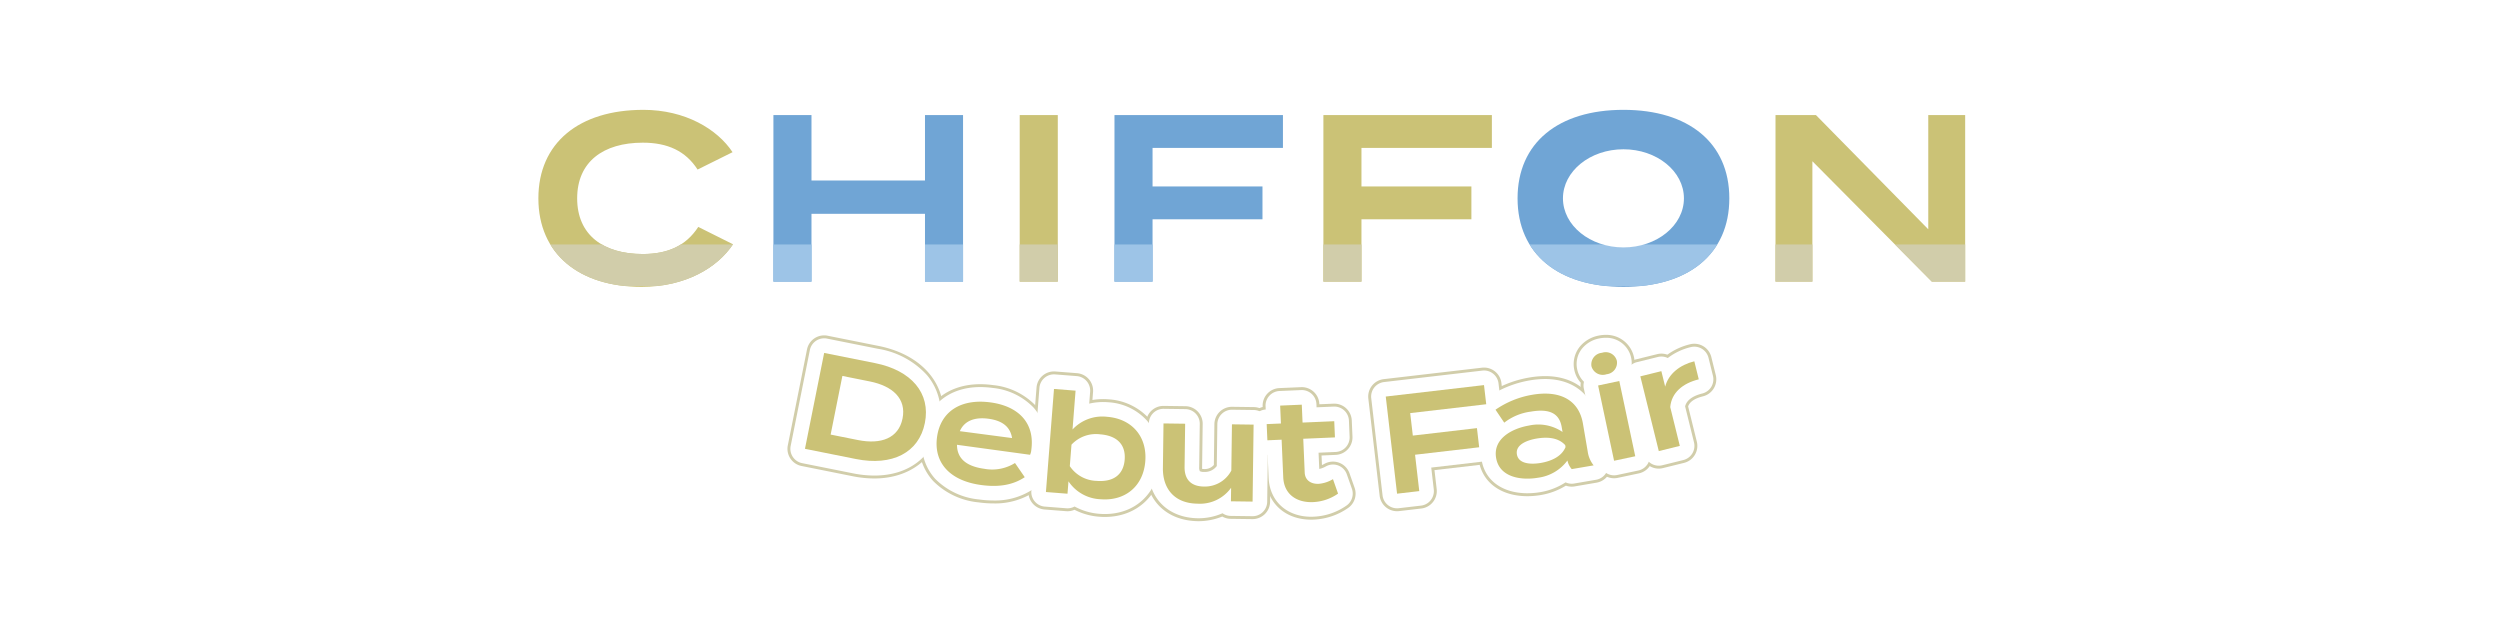 <svg xmlns="http://www.w3.org/2000/svg" xmlns:xlink="http://www.w3.org/1999/xlink" width="475" height="120.305" viewBox="0 0 475 120.305">
  <defs>
    <filter id="パス_41210" x="60" y="0" width="355.965" height="120.305" filterUnits="userSpaceOnUse">
      <feOffset input="SourceAlpha"/>
      <feGaussianBlur stdDeviation="5" result="blur"/>
      <feFlood flood-opacity="0.161"/>
      <feComposite operator="in" in2="blur"/>
      <feComposite in="SourceGraphic"/>
    </filter>
    <clipPath id="clip-path">
      <rect id="長方形_8677" data-name="長方形 8677" width="271.016" height="7.89" transform="translate(0)" fill="#d1cdaa"/>
    </clipPath>
    <clipPath id="clip-path-2">
      <rect id="長方形_8678" data-name="長方形 8678" width="271.016" height="7.89" transform="translate(0)" fill="#9dc4e7"/>
    </clipPath>
  </defs>
  <g id="グループ_17563" data-name="グループ 17563" transform="translate(-766 -1051)">
    <g id="グループ_17370" data-name="グループ 17370" transform="translate(581.295 813)">
      <g transform="matrix(1, 0, 0, 1, 184.71, 238)" filter="url(#パス_41210)">
        <path id="パス_41210-2" data-name="パス 41210" d="M-4372.608,70.742V45.189a32.71,32.71,0,0,1-3.478.184q-1.64,0-3.2-.132v20.33c-9.638-1.177-28.827-5.253-43.717-19.359l14.556-8.474a63.384,63.384,0,0,1-6.487-23.9,66.506,66.506,0,0,0,13.4,7.317,20.9,20.9,0,0,1,7.456-15.337C-4389.515,2.013-4383.185,0-4375.77,0a27.373,27.373,0,0,1,18.851,7.1V6.863A5.876,5.876,0,0,1-4351.05.994h7.234a5.875,5.875,0,0,1,5.868,5.869v6.564h9.827V6.863a5.875,5.875,0,0,1,5.868-5.869h7.234a5.875,5.875,0,0,1,5.2,3.142,4.819,4.819,0,0,1,4.513-3.142h9.35a4.818,4.818,0,0,1,4.514,3.146,5.875,5.875,0,0,1,5.2-3.147h32.007a5.881,5.881,0,0,1,3.845,1.449A5.885,5.885,0,0,1-4246.55.994h32.008a5.876,5.876,0,0,1,5.852,5.414q.351-.318.718-.621C-4203.392,2-4197.021,0-4189.547,0s13.846,2,18.426,5.786a20.347,20.347,0,0,1,4.6,5.362V6.863a5.875,5.875,0,0,1,5.868-5.869h7.686a5.908,5.908,0,0,1,4.185,1.754l11.285,11.477V6.863a5.876,5.876,0,0,1,5.869-5.869h7.007a5.876,5.876,0,0,1,5.87,5.869V21.277a66.832,66.832,0,0,0,13.685-7.436,63.374,63.374,0,0,1-6.487,23.9l14.52,8.474c-14.892,14.106-34.08,18.182-43.718,19.359V36.962l-7.024-7.08v3.337l.352-.1V70.742c0,2.371-52.548,19.562-112.592,19.562S-4372.608,73.156-4372.608,70.742ZM-4260.018,51.1a367.4,367.4,0,0,0,65.08-6.1,25.99,25.99,0,0,1-13.035-5.415,20.181,20.181,0,0,1-6.23-8.853,5.853,5.853,0,0,1-4.228,1.8h-15.018v5.975a5.876,5.876,0,0,1-5.869,5.869h-7.233a5.875,5.875,0,0,1-5.869-5.869V28.026a5.879,5.879,0,0,1-5.709,4.508h-15.017v5.975a5.876,5.876,0,0,1-5.87,5.869h-7.233a5.874,5.874,0,0,1-5.2-3.147,4.818,4.818,0,0,1-4.514,3.147h-9.35a4.819,4.819,0,0,1-4.513-3.142,5.874,5.874,0,0,1-5.2,3.142h-7.234a5.875,5.875,0,0,1-5.868-5.869V31.494h-9.827v7.015a5.837,5.837,0,0,1-1.265,3.636A372.719,372.719,0,0,0-4260.018,51.1Zm88.9-11.516q-.146.121-.3.24l4.9-1.368V34.224A20.339,20.339,0,0,1-4171.121,39.585Zm-211.348-16.9c0,2.193.75,4.71,6.609,4.71,3.318,0,4.644-.993,5.613-2.483a5.849,5.849,0,0,1,2.663-2.222,5.844,5.844,0,0,1-2.818-2.308c-.926-1.445-2.209-2.407-5.457-2.407C-4381.718,17.976-4382.468,20.493-4382.468,22.686Zm19.617-.214c-.119.059-.24.114-.361.164q.262.1.513.227l5.781,2.89V19.526Zm110.335-3.761q.054.177.1.357V18.68Z" transform="translate(4498 15)" fill="#fff"/>
      </g>
      <g id="グループ_17052" data-name="グループ 17052" transform="translate(334.322 301.626)">
        <path id="パス_41197" data-name="パス 41197" d="M5756.817-6830.278c-1.137,5.675-6.224,8.229-13.1,6.854l-9.683-1.939,3.648-18.221,9.683,1.939C5754.241-6840.268,5757.952-6835.953,5756.817-6830.278Zm-4.242-.85c.749-3.749-1.854-6.164-6.227-7.039l-5.205-1.043-2.23,11.141,5.206,1.042C5748.491-6826.152,5751.824-6827.379,5752.575-6831.127Z" transform="translate(-5730.708 6847.013)" fill="#af83b4"/>
        <path id="パス_41197_-_アウトライン" data-name="パス 41197 - アウトライン" d="M5741.544-6825.4a21.216,21.216,0,0,1-4.147-.431l-9.683-1.939a3.331,3.331,0,0,1-2.611-3.92l3.647-18.22a3.336,3.336,0,0,1,1.418-2.119,3.334,3.334,0,0,1,2.5-.493l9.683,1.94c8.694,1.74,13.541,7.883,12.058,15.285C5753.19-6829.19,5748.26-6825.4,5741.544-6825.4Zm-4.382-10.953,1.939.389a9.69,9.69,0,0,0,1.88.2c2.317,0,2.521-1.019,2.658-1.694.125-.629.46-2.3-3.615-3.119l-1.939-.389Z" transform="translate(-5725.038 6852.683)" fill="#d1cdaa"/>
        <path id="パス_41198" data-name="パス 41198" d="M5799.617-6810.684a8.19,8.19,0,0,0,5.832-1.1l1.855,2.692c-2.27,1.51-4.982,1.942-8.322,1.484-5.97-.818-9-4.288-8.344-9.1.663-4.839,4.493-7.368,10.2-6.586,5.26.721,8.417,3.886,7.713,9.015a2.852,2.852,0,0,1-.235.933l-13.886-1.9C5794.44-6812.6,5796.25-6811.146,5799.617-6810.684Zm-4.646-7.149,9.922,1.307c-.347-2.165-1.877-3.312-4.455-3.666C5797.781-6820.555,5795.829-6819.8,5794.97-6817.833Z" transform="translate(-5762.217 6836.131)" fill="#af83b4"/>
        <path id="パス_41198_-_アウトライン" data-name="パス 41198 - アウトライン" d="M5795.7-6809.776a20.92,20.92,0,0,1-2.847-.2,14.008,14.008,0,0,1-8.676-4.117,10.476,10.476,0,0,1-2.516-8.736c.811-5.924,5.226-9.6,11.522-9.6a17.9,17.9,0,0,1,2.429.171,13,13,0,0,1,8.125,3.936,10.66,10.66,0,0,1,2.436,8.83,5.994,5.994,0,0,1-.549,1.957,3.326,3.326,0,0,1-1.047,1.232,3.331,3.331,0,0,1,.321,2.176,3.328,3.328,0,0,1-1.426,2.143A13.578,13.578,0,0,1,5795.7-6809.776Z" transform="translate(-5756.546 6841.801)" fill="#d1cdaa"/>
        <path id="パス_41199" data-name="パス 41199" d="M5856.392-6815.957c-.372,4.764-3.841,7.581-8.472,7.217a7.7,7.7,0,0,1-6.123-3.407l-.185,2.355-4.1-.322,1.534-19.581,4.1.321-.579,7.382a7.713,7.713,0,0,1,6.58-2.413C5853.777-6824.042,5856.766-6820.72,5856.392-6815.957Zm-3.916-.307c.224-2.857-1.453-4.56-4.629-4.808a6.346,6.346,0,0,0-5.479,1.966l-.318,4.076a6.349,6.349,0,0,0,5.106,2.8C5850.33-6811.985,5852.252-6813.4,5852.476-6816.264Z" transform="translate(-5788.404 6839.973)" fill="#af83b4"/>
        <path id="パス_41199_-_アウトライン" data-name="パス 41199 - アウトライン" d="M5843.041-6811.048c-.346,0-.7-.013-1.051-.041a12.206,12.206,0,0,1-4.714-1.321,3.347,3.347,0,0,1-1.593.268l-4.1-.321a3.334,3.334,0,0,1-2.271-1.157,3.331,3.331,0,0,1-.788-2.424l1.534-19.581a3.332,3.332,0,0,1,3.58-3.06l4.1.32a3.33,3.33,0,0,1,2.272,1.157,3.325,3.325,0,0,1,.788,2.423l-.119,1.516a12.431,12.431,0,0,1,3.059-.126,11.3,11.3,0,0,1,7.753,3.708,11.189,11.189,0,0,1,2.553,8.32C5853.561-6815.2,5849.139-6811.048,5843.041-6811.048Zm-3.231-10.785a3.729,3.729,0,0,0,1.937.608l.431.019c1.232,0,1.254-.291,1.309-.988a1.283,1.283,0,0,0-.112-.806c-.033-.034-.354-.336-1.457-.422l-.452-.019a3.406,3.406,0,0,0-1.557.319Z" transform="translate(-5782.735 6845.642)" fill="#d1cdaa"/>
        <path id="パス_41200" data-name="パス 41200" d="M5904.988-6814.666l-.193,14.625-4.115-.055.035-2.574a7.267,7.267,0,0,1-6.411,3.021c-4.38-.058-6.6-2.875-6.547-6.775l.112-8.468,4.113.055-.108,8.2c-.032,2.389,1.226,3.706,3.667,3.738a5.7,5.7,0,0,0,5.217-3.037l.116-8.786Z" transform="translate(-5816.422 6831.718)" fill="#af83b4"/>
        <path id="パス_41200_-_アウトライン" data-name="パス 41200 - アウトライン" d="M5882.2-6823.892h.045l4.113.055a3.325,3.325,0,0,1,2.342,1.006,3.33,3.33,0,0,1,.944,2.368l-.109,8.2a2.424,2.424,0,0,0,.019.352c.067,0,.192.011.363.013h0a2.274,2.274,0,0,0,1.853-.775l.1-7.762a3.332,3.332,0,0,1,3.33-3.286h.044l4.115.054a3.333,3.333,0,0,1,2.341,1.006,3.33,3.33,0,0,1,.944,2.368l-.193,14.625a3.336,3.336,0,0,1-1.007,2.343,3.358,3.358,0,0,1-2.368.944l-4.113-.055a3.317,3.317,0,0,1-1.6-.435,12.039,12.039,0,0,1-4.6.882c-6.139-.08-10.091-4.159-10.012-10.151l.112-8.469A3.33,3.33,0,0,1,5882.2-6823.892Z" transform="translate(-5810.752 6837.388)" fill="#d1cdaa"/>
        <path id="パス_41201" data-name="パス 41201" d="M5945.888-6806.045a8.963,8.963,0,0,1-4.739,1.612c-3.077.132-5.536-1.436-5.677-4.725l-.307-7.135-2.706.117-.132-3.077,2.706-.116-.146-3.4,4.111-.176.145,3.4,6.021-.259.132,3.077-6.02.259.275,6.418c.063,1.485,1.211,2.206,2.67,2.144a6.289,6.289,0,0,0,2.7-.886Z" transform="translate(-5841.274 6836.207)" fill="#af83b4"/>
        <path id="パス_41201_-_アウトライン" data-name="パス 41201 - アウトライン" d="M5935.122-6806.763c-4.969,0-8.444-3.183-8.649-7.92l-.166-3.865a3.332,3.332,0,0,1-2.845-3.153l-.133-3.077a3.329,3.329,0,0,1,.874-2.4,3.33,3.33,0,0,1,1.691-.99l-.005-.126a3.331,3.331,0,0,1,3.184-3.47l4.111-.177a3.338,3.338,0,0,1,2.4.874,3.323,3.323,0,0,1,1.075,2.311l0,.067,2.694-.116a3.345,3.345,0,0,1,2.395.874,3.33,3.33,0,0,1,1.076,2.312l.132,3.076a3.33,3.33,0,0,1-3.184,3.47l-2.692.116.078,1.819c.175-.079.35-.17.517-.26a3.33,3.33,0,0,1,2.78-.173,3.331,3.331,0,0,1,1.939,2l.968,2.749a3.33,3.33,0,0,1-1.15,3.775,12.289,12.289,0,0,1-6.588,2.269C5935.573-6806.772,5935.169-6806.763,5935.122-6806.763Z" transform="translate(-5835.604 6841.875)" fill="#d1cdaa"/>
        <path id="パス_41202" data-name="パス 41202" d="M5988.11-6826.035l.5,4.271,12.182-1.419.424,3.639-12.183,1.418.8,6.909-4.218.491-2.15-18.457,18.668-2.175.424,3.639Z" transform="translate(-5869.791 6840.9)" fill="#af83b4"/>
        <path id="パス_41202_-_アウトライン" data-name="パス 41202 - アウトライン" d="M5996.466-6840.358a3.33,3.33,0,0,1,2.066.719,3.333,3.333,0,0,1,1.242,2.227l.423,3.639a3.331,3.331,0,0,1-2.075,3.48,3.317,3.317,0,0,1,.306,1.056l.424,3.638a3.33,3.33,0,0,1-2.923,3.693l-8.874,1.034.419,3.6a3.328,3.328,0,0,1-.7,2.452,3.329,3.329,0,0,1-2.227,1.242l-4.218.491a3.331,3.331,0,0,1-3.693-2.922l-2.15-18.457a3.328,3.328,0,0,1,.7-2.452,3.33,3.33,0,0,1,2.226-1.241l18.668-2.175A3.288,3.288,0,0,1,5996.466-6840.358Z" transform="translate(-5864.121 6846.57)" fill="#d1cdaa"/>
        <path id="パス_41203" data-name="パス 41203" d="M6047.213-6822.008l.91,5.312a5.414,5.414,0,0,0,1.125,2.636l-4.16.712a3.621,3.621,0,0,1-.814-1.611l-.005-.026a8.265,8.265,0,0,1-5.606,3.275c-3.087.53-7.3-.014-7.942-3.756s3.156-5.631,6.244-6.16a8.161,8.161,0,0,1,6.376,1.223l-.162-.941c-.457-2.668-2.407-3.52-5.861-2.928a10.335,10.335,0,0,0-5.053,2.1l-1.66-2.462a17.35,17.35,0,0,1,7-2.842C6042.863-6828.373,6046.447-6826.482,6047.213-6822.008Zm-3.364,4.105c-1.364-1.518-3.582-1.568-5.439-1.25-1.675.287-4.067,1.1-3.739,3.01s2.858,1.907,4.532,1.621c1.858-.318,3.927-1.13,4.709-3.015Z" transform="translate(-5896.074 6838.854)" fill="#af83b4"/>
        <path id="パス_41203_-_アウトライン" data-name="パス 41203 - アウトライン" d="M6034.359-6836.69c5.647,0,9.56,3.159,10.467,8.45l.91,5.313a2.1,2.1,0,0,0,.427,1.1,3.334,3.334,0,0,1,.533,3.271,3.332,3.332,0,0,1-2.556,2.111l-4.16.712a3.326,3.326,0,0,1-1.675-.143,13.193,13.193,0,0,1-4.75,1.782,15.234,15.234,0,0,1-2.563.22c-4.982,0-8.517-2.565-9.224-6.7a7.442,7.442,0,0,1,1.58-6.123l-1.174-1.741a3.33,3.33,0,0,1,.76-4.523,20.7,20.7,0,0,1,8.439-3.463A17.788,17.788,0,0,1,6034.359-6836.69Z" transform="translate(-5890.405 6844.524)" fill="#d1cdaa"/>
        <path id="パス_41204" data-name="パス 41204" d="M6071.756-6842.757a2.218,2.218,0,0,1,2.005-2.569,2.184,2.184,0,0,1,2.824,1.545,2.2,2.2,0,0,1-1.958,2.531A2.231,2.231,0,0,1,6071.756-6842.757Zm8.319,17.091-4.023.854-3.035-14.3,4.025-.853Z" transform="translate(-5918.995 6848.729)" fill="#af83b4"/>
        <path id="パス_41204_-_アウトライン" data-name="パス 41204 - アウトライン" d="M6068.773-6854.4a5.361,5.361,0,0,1,5.4,4.258,5.286,5.286,0,0,1-.093,2.564,3.312,3.312,0,0,1,.548,1.247l3.034,14.3a3.331,3.331,0,0,1-2.566,3.949l-4.024.854a3.331,3.331,0,0,1-2.506-.465,3.337,3.337,0,0,1-1.443-2.1l-3.035-14.3a3.34,3.34,0,0,1-.031-1.208,5.22,5.22,0,0,1-1.228-2.431,5.283,5.283,0,0,1,1.009-4.38,6.117,6.117,0,0,1,3.563-2.14A6.593,6.593,0,0,1,6068.773-6854.4Z" transform="translate(-5913.328 6854.399)" fill="#d1cdaa"/>
        <path id="パス_41205" data-name="パス 41205" d="M6096.311-6824.516l-3.507-14.2,3.994-.986.726,2.938c.631-2.425,2.805-4.138,5.536-4.813l.846,3.427c-3.091.764-5.188,2.568-5.42,5.277l1.82,7.369Z" transform="translate(-5930.757 6846.598)" fill="#af83b4"/>
        <path id="パス_41205_-_アウトライン" data-name="パス 41205 - アウトライン" d="M6090.642-6826.854a3.327,3.327,0,0,1-1.722-.479,3.334,3.334,0,0,1-1.513-2.053l-3.506-14.2a3.33,3.33,0,0,1,.383-2.521,3.327,3.327,0,0,1,2.052-1.511l3.993-.986a3.306,3.306,0,0,1,1.939.1,12.256,12.256,0,0,1,4.322-1.98,3.337,3.337,0,0,1,2.521.382,3.327,3.327,0,0,1,1.512,2.054l.847,3.426a3.332,3.332,0,0,1-2.435,4.032c-1.127.277-2.467.832-2.82,1.92l1.653,6.693a3.33,3.33,0,0,1-2.434,4.032l-4,.988A3.3,3.3,0,0,1,6090.642-6826.854Z" transform="translate(-5925.087 6852.267)" fill="#d1cdaa"/>
      </g>
      <path id="パス_41124" data-name="パス 41124" d="M5664.688-6597.314c7.956,0,14.059,3.662,16.952,8.047l-6.646,3.3c-2.26-3.526-5.7-5.108-10.4-5.108-7.5,0-12.478,3.617-12.478,10.579s4.973,10.579,12.478,10.579c4.7,0,8.184-1.538,10.534-5.153l6.6,3.3c-2.984,4.476-9.087,8.093-17.36,8.093-11.89,0-19.621-6.285-19.621-16.818s7.73-16.817,19.938-16.817" transform="translate(-5357.75 6856.183)" fill="#cbc276"/>
      <path id="パス_41125" data-name="パス 41125" d="M5769.676-6595.334v31.647h-7.232v-12.885h-21.565v12.885h-7.233v-31.647h7.233v12.432h21.565v-12.432h7.232" transform="translate(-5401.992 6855.197)" fill="#70a5d5"/>
      <path id="パス_41126" data-name="パス 41126" d="M5834.037-6595.334v31.647H5826.8v-31.647h7.233" transform="translate(-5448.351 6855.197)" fill="#cbc276"/>
      <path id="パス_41127" data-name="パス 41127" d="M5894.652-6595.334v6.239h-24.774v7.324h20.887v6.239h-20.887v11.845h-7.233v-31.647h32.008" transform="translate(-5466.188 6855.197)" fill="#70a5d5"/>
      <path id="パス_41128" data-name="パス 41128" d="M5973.678-6595.334v6.239H5948.9v7.324h20.887v6.239H5948.9v11.845h-7.233v-31.647h32.007" transform="translate(-5505.517 6855.197)" fill="#cbc276"/>
      <path id="パス_41106" data-name="パス 41106" d="M6035.217-6597.314c12.343,0,20.118,6.239,20.118,16.817s-7.775,16.818-20.118,16.818-20.117-6.239-20.117-16.818,7.776-16.817,20.117-16.817" transform="translate(-5542.058 6856.183)" fill="#70a5d5"/>
      <path id="パス_41107" data-name="パス 41107" d="M6148.7-6595.334v31.647h-6.329l-22.7-22.876v22.876h-7.007v-31.647h7.685l21.339,21.7v-21.7h7.007" transform="translate(-5590.613 6855.197)" fill="#cbc276"/>
      <g id="マスクグループ_186" data-name="マスクグループ 186" transform="translate(287.125 284.453)" clip-path="url(#clip-path)">
        <g id="グループ_17043" data-name="グループ 17043" transform="translate(-0.126 -25.584)">
          <path id="パス_41141" data-name="パス 41141" d="M5664.688-6597.314c7.956,0,14.059,3.662,16.952,8.047l-6.646,3.3c-2.26-3.526-5.7-5.108-10.4-5.108-7.5,0-12.478,3.617-12.478,10.579s4.973,10.579,12.478,10.579c4.7,0,8.184-1.538,10.534-5.153l6.6,3.3c-2.984,4.476-9.087,8.093-17.36,8.093-11.89,0-19.621-6.285-19.621-16.818s7.73-16.817,19.938-16.817" transform="translate(-5644.75 6597.314)" fill="#d1cdaa"/>
          <path id="パス_41142" data-name="パス 41142" d="M5834.037-6595.334v31.647H5826.8v-31.647h7.233" transform="translate(-5735.35 6596.328)" fill="#d1cdaa"/>
          <path id="パス_41143" data-name="パス 41143" d="M5973.678-6595.334v6.239H5948.9v7.324h20.887v6.239H5948.9v11.845h-7.233v-31.647h32.007" transform="translate(-5792.515 6596.328)" fill="#d1cdaa"/>
          <path id="パス_41144" data-name="パス 41144" d="M6148.7-6595.334v31.647h-6.329l-22.7-22.876v22.876h-7.007v-31.647h7.685l21.339,21.7v-21.7h7.007" transform="translate(-5877.612 6596.328)" fill="#d1cdaa"/>
        </g>
      </g>
      <g id="マスクグループ_187" data-name="マスクグループ 187" transform="translate(287.125 284.453)" clip-path="url(#clip-path-2)">
        <g id="グループ_17044" data-name="グループ 17044" transform="translate(44.53 -25.584)">
          <path id="パス_41145" data-name="パス 41145" d="M5769.676-6595.334v31.647h-7.232v-12.885h-21.565v12.885h-7.233v-31.647h7.233v12.432h21.565v-12.432h7.232" transform="translate(-5733.646 6596.328)" fill="#9dc4e7"/>
          <path id="パス_41146" data-name="パス 41146" d="M5894.652-6595.334v6.239h-24.774v7.324h20.887v6.239h-20.887v11.845h-7.233v-31.647h32.008" transform="translate(-5797.842 6596.328)" fill="#9dc4e7"/>
          <path id="パス_41147" data-name="パス 41147" d="M6035.217-6597.314c12.343,0,20.118,6.239,20.118,16.817s-7.775,16.818-20.118,16.818-20.117-6.239-20.117-16.818,7.776-16.817,20.117-16.817" transform="translate(-5873.713 6597.314)" fill="#9dc4e7"/>
        </g>
      </g>
      <path id="パス_41209" data-name="パス 41209" d="M11.493,0C17.84,0,22.986,4.174,22.986,9.323s-5.146,9.323-11.493,9.323S0,14.472,0,9.323,5.146,0,11.493,0Z" transform="translate(481.666 266.363)" fill="#fff"/>
      <g id="グループ_17051" data-name="グループ 17051" transform="translate(334.878 302.181)">
        <path id="パス_41197-2" data-name="パス 41197" d="M5756.817-6830.278c-1.137,5.675-6.224,8.229-13.1,6.854l-9.683-1.939,3.648-18.221,9.683,1.939C5754.241-6840.268,5757.952-6835.953,5756.817-6830.278Zm-4.242-.85c.749-3.749-1.854-6.164-6.227-7.039l-5.205-1.043-2.23,11.141,5.206,1.042C5748.491-6826.152,5751.824-6827.379,5752.575-6831.127Z" transform="translate(-5731.263 6846.457)" fill="#fff"/>
        <path id="パス_41197_-_アウトライン-2" data-name="パス 41197 - アウトライン" d="M5742.49-6825.007a20.672,20.672,0,0,1-4.038-.42l-9.683-1.938a2.776,2.776,0,0,1-2.176-3.266l3.647-18.221a2.773,2.773,0,0,1,1.183-1.765,2.777,2.777,0,0,1,2.084-.412l9.683,1.939a15.975,15.975,0,0,1,9.308,5.008,11.087,11.087,0,0,1,2.315,9.624C5753.629-6828.54,5749.022-6825.007,5742.49-6825.007Zm-5.037-9.963,2.485.5a10.269,10.269,0,0,0,1.989.215c2.772,0,3.062-1.446,3.2-2.14s.569-2.849-4.05-3.773l-2.483-.5Z" transform="translate(-5726.539 6851.182)" fill="#fff"/>
        <path id="パス_41198-2" data-name="パス 41198" d="M5799.617-6810.684a8.19,8.19,0,0,0,5.832-1.1l1.855,2.692c-2.27,1.51-4.982,1.942-8.322,1.484-5.97-.818-9-4.288-8.344-9.1.663-4.839,4.493-7.368,10.2-6.586,5.26.721,8.417,3.886,7.713,9.015a2.852,2.852,0,0,1-.235.933l-13.886-1.9C5794.44-6812.6,5796.25-6811.146,5799.617-6810.684Zm-4.646-7.149,9.922,1.307c-.347-2.165-1.877-3.312-4.455-3.666C5797.781-6820.555,5795.829-6819.8,5794.97-6817.833Z" transform="translate(-5762.772 6835.576)" fill="#fff"/>
        <path id="パス_41198_-_アウトライン-2" data-name="パス 41198 - アウトライン" d="M5796.649-6809.386a20.425,20.425,0,0,1-2.772-.2,13.466,13.466,0,0,1-8.339-3.939,9.939,9.939,0,0,1-2.377-8.288c.77-5.628,4.975-9.125,10.973-9.125a17.376,17.376,0,0,1,2.354.166,12.464,12.464,0,0,1,7.787,3.756,10.12,10.12,0,0,1,2.3,8.385,5.5,5.5,0,0,1-.5,1.786,2.779,2.779,0,0,1-1.325,1.29l.111.161a2.775,2.775,0,0,1,.44,2.1,2.775,2.775,0,0,1-1.188,1.786A13.049,13.049,0,0,1,5796.649-6809.386Z" transform="translate(-5758.046 6840.3)" fill="#fff"/>
        <path id="パス_41199-2" data-name="パス 41199" d="M5856.392-6815.957c-.372,4.764-3.841,7.581-8.472,7.217a7.7,7.7,0,0,1-6.123-3.407l-.185,2.355-4.1-.322,1.534-19.581,4.1.321-.579,7.382a7.713,7.713,0,0,1,6.58-2.413C5853.777-6824.042,5856.766-6820.72,5856.392-6815.957Zm-3.916-.307c.224-2.857-1.453-4.56-4.629-4.808a6.346,6.346,0,0,0-5.479,1.966l-.318,4.076a6.349,6.349,0,0,0,5.106,2.8C5850.33-6811.985,5852.252-6813.4,5852.476-6816.264Z" transform="translate(-5788.959 6839.417)" fill="#fff"/>
        <path id="パス_41199_-_アウトライン-2" data-name="パス 41199 - アウトライン" d="M5843.986-6810.659c-.332,0-.667-.013-1.008-.039a11.592,11.592,0,0,1-4.745-1.392,2.777,2.777,0,0,1-1.562.339l-4.1-.321a2.774,2.774,0,0,1-1.893-.963,2.769,2.769,0,0,1-.657-2.02l1.533-19.581a2.777,2.777,0,0,1,2.983-2.551l4.1.321a2.781,2.781,0,0,1,1.894.964,2.772,2.772,0,0,1,.657,2.021l-.176,2.247a11.687,11.687,0,0,1,3.626-.261,10.748,10.748,0,0,1,7.377,3.52,10.647,10.647,0,0,1,2.418,7.912C5853.976-6814.6,5849.777-6810.659,5843.986-6810.659Zm-3.808-9.979a4.044,4.044,0,0,0,2.47.912q.244.02.474.02c1.624,0,1.792-.593,1.863-1.5a1.594,1.594,0,0,0-.267-1.235,3.007,3.007,0,0,0-1.812-.589c-.167-.014-.333-.021-.5-.021a3.739,3.739,0,0,0-2.087.543Z" transform="translate(-5784.236 6844.143)" fill="#fff"/>
        <path id="パス_41200-2" data-name="パス 41200" d="M5904.988-6814.666l-.193,14.625-4.115-.055.035-2.574a7.267,7.267,0,0,1-6.411,3.021c-4.38-.058-6.6-2.875-6.547-6.775l.112-8.468,4.113.055-.108,8.2c-.032,2.389,1.226,3.706,3.667,3.738a5.7,5.7,0,0,0,5.217-3.037l.116-8.786Z" transform="translate(-5816.977 6831.164)" fill="#fff"/>
        <path id="パス_41200_-_アウトライン-2" data-name="パス 41200 - アウトライン" d="M5883.143-6822.392h.038l4.113.055a2.77,2.77,0,0,1,1.952.839,2.774,2.774,0,0,1,.787,1.972l-.108,8.2a1.576,1.576,0,0,0,.121.781,1.667,1.667,0,0,0,.807.145h0a2.844,2.844,0,0,0,2.415-1.12l.105-7.963a2.784,2.784,0,0,1,2.812-2.739l4.115.054a2.776,2.776,0,0,1,1.952.839,2.777,2.777,0,0,1,.786,1.973l-.194,14.625a2.775,2.775,0,0,1-.838,1.952,2.759,2.759,0,0,1-1.974.787l-4.114-.055a2.758,2.758,0,0,1-1.56-.505,11.394,11.394,0,0,1-4.646.953c-5.8-.075-9.532-3.928-9.457-9.588l.113-8.468A2.775,2.775,0,0,1,5883.143-6822.392Z" transform="translate(-5812.251 6835.888)" fill="#fff"/>
        <path id="パス_41201-2" data-name="パス 41201" d="M5945.888-6806.045a8.963,8.963,0,0,1-4.739,1.612c-3.077.132-5.536-1.436-5.677-4.725l-.307-7.135-2.706.117-.132-3.077,2.706-.116-.146-3.4,4.111-.176.145,3.4,6.021-.259.132,3.077-6.02.259.275,6.418c.063,1.485,1.211,2.206,2.67,2.144a6.289,6.289,0,0,0,2.7-.886Z" transform="translate(-5841.829 6835.652)" fill="#fff"/>
        <path id="パス_41201_-_アウトライン-2" data-name="パス 41201 - アウトライン" d="M5936.068-6806.374c-4.651,0-7.9-2.968-8.094-7.388l-.188-4.363a2.779,2.779,0,0,1-2.824-2.655l-.132-3.077a2.777,2.777,0,0,1,.727-2,2.779,2.779,0,0,1,1.859-.893l-.027-.623a2.775,2.775,0,0,1,2.653-2.892l4.111-.177a2.79,2.79,0,0,1,2,.728,2.78,2.78,0,0,1,.9,1.926l.027.622,3.248-.139a2.8,2.8,0,0,1,2,.728,2.778,2.778,0,0,1,.9,1.926l.132,3.076a2.775,2.775,0,0,1-2.653,2.892l-3.248.14.133,3.087a4.3,4.3,0,0,0,1.3-.508,2.778,2.778,0,0,1,2.317-.145,2.773,2.773,0,0,1,1.616,1.667l.968,2.748a2.776,2.776,0,0,1-.958,3.147,11.725,11.725,0,0,1-6.281,2.159C5936.5-6806.382,5936.107-6806.374,5936.068-6806.374Z" transform="translate(-5837.105 6840.375)" fill="#fff"/>
        <path id="パス_41202-2" data-name="パス 41202" d="M5988.11-6826.035l.5,4.271,12.182-1.419.424,3.639-12.183,1.418.8,6.909-4.218.491-2.15-18.457,18.668-2.175.424,3.639Z" transform="translate(-5870.346 6840.344)" fill="#fff"/>
        <path id="パス_41202_-_アウトライン-2" data-name="パス 41202 - アウトライン" d="M5997.411-6838.857a2.778,2.778,0,0,1,1.723.6,2.778,2.778,0,0,1,1.034,1.855l.424,3.639a2.776,2.776,0,0,1-2.4,3.074,2.775,2.775,0,0,1,.63,1.462l.423,3.639a2.774,2.774,0,0,1-2.436,3.077l-9.425,1.1.483,4.151a2.779,2.779,0,0,1-.58,2.044,2.78,2.78,0,0,1-1.855,1.035l-4.219.491a2.776,2.776,0,0,1-3.078-2.435l-2.15-18.458a2.776,2.776,0,0,1,.58-2.043,2.782,2.782,0,0,1,1.856-1.034l18.667-2.175A2.845,2.845,0,0,1,5997.411-6838.857Z" transform="translate(-5865.622 6845.069)" fill="#fff"/>
        <path id="パス_41203-2" data-name="パス 41203" d="M6047.213-6822.008l.91,5.312a5.414,5.414,0,0,0,1.125,2.636l-4.16.712a3.621,3.621,0,0,1-.814-1.611l-.005-.026a8.265,8.265,0,0,1-5.606,3.275c-3.087.53-7.3-.014-7.942-3.756s3.156-5.631,6.244-6.16a8.161,8.161,0,0,1,6.376,1.223l-.162-.941c-.457-2.668-2.407-3.52-5.861-2.928a10.335,10.335,0,0,0-5.053,2.1l-1.66-2.462a17.35,17.35,0,0,1,7-2.842C6042.863-6828.373,6046.447-6826.482,6047.213-6822.008Zm-3.364,4.105c-1.364-1.518-3.582-1.568-5.439-1.25-1.675.287-4.067,1.1-3.739,3.01s2.858,1.907,4.532,1.621c1.858-.318,3.927-1.13,4.709-3.015Z" transform="translate(-5896.63 6838.3)" fill="#fff"/>
        <path id="パス_41203_-_アウトライン-2" data-name="パス 41203 - アウトライン" d="M6035.3-6835.191c5.354,0,9.063,2.987,9.919,7.989l.911,5.312a2.651,2.651,0,0,0,.543,1.354,2.773,2.773,0,0,1,.444,2.726,2.774,2.774,0,0,1-2.129,1.759l-4.16.713a2.772,2.772,0,0,1-1.638-.219,12.553,12.553,0,0,1-4.789,1.858,14.738,14.738,0,0,1-2.468.211c-4.694,0-8.02-2.389-8.678-6.235a6.929,6.929,0,0,1,1.731-5.987l-1.412-2.093a2.775,2.775,0,0,1,.633-3.77,20.124,20.124,0,0,1,8.2-3.36A17.275,17.275,0,0,1,6035.3-6835.191Z" transform="translate(-5891.905 6843.024)" fill="#fff"/>
        <path id="パス_41204-2" data-name="パス 41204" d="M6071.756-6842.757a2.218,2.218,0,0,1,2.005-2.569,2.184,2.184,0,0,1,2.824,1.545,2.2,2.2,0,0,1-1.958,2.531A2.231,2.231,0,0,1,6071.756-6842.757Zm8.319,17.091-4.023.854-3.035-14.3,4.025-.853Z" transform="translate(-5919.55 6848.175)" fill="#fff"/>
        <path id="パス_41204_-_アウトライン-2" data-name="パス 41204 - アウトライン" d="M6069.712-6852.9a4.813,4.813,0,0,1,4.86,3.817,4.708,4.708,0,0,1-.168,2.56,2.765,2.765,0,0,1,.625,1.25l3.035,14.3a2.776,2.776,0,0,1-2.139,3.291l-4.024.854a2.772,2.772,0,0,1-2.088-.388,2.779,2.779,0,0,1-1.2-1.751l-3.035-14.3a2.784,2.784,0,0,1,.028-1.269,4.657,4.657,0,0,1-1.288-2.369,4.672,4.672,0,0,1,.9-3.921,5.567,5.567,0,0,1,3.241-1.94A6.069,6.069,0,0,1,6069.712-6852.9Z" transform="translate(-5914.822 6852.899)" fill="#fff"/>
        <path id="パス_41205-2" data-name="パス 41205" d="M6096.311-6824.516l-3.507-14.2,3.994-.986.726,2.938c.631-2.425,2.805-4.138,5.536-4.813l.846,3.427c-3.091.764-5.188,2.568-5.42,5.277l1.82,7.369Z" transform="translate(-5931.312 6846.042)" fill="#fff"/>
        <path id="パス_41205_-_アウトライン-2" data-name="パス 41205 - アウトライン" d="M6091.586-6826.466a2.776,2.776,0,0,1-1.435-.4,2.779,2.779,0,0,1-1.26-1.711l-3.506-14.2a2.772,2.772,0,0,1,.319-2.1,2.774,2.774,0,0,1,1.709-1.259l3.994-.986a2.767,2.767,0,0,1,1.885.2,11.6,11.6,0,0,1,4.376-2.077,2.775,2.775,0,0,1,2.1.318,2.773,2.773,0,0,1,1.26,1.71l.846,3.426a2.776,2.776,0,0,1-2.029,3.36c-1.325.328-2.912,1.016-3.26,2.449l1.689,6.837a2.775,2.775,0,0,1-2.029,3.36l-3.993.988A2.811,2.811,0,0,1,6091.586-6826.466Z" transform="translate(-5926.587 6850.768)" fill="#fff"/>
      </g>
      <g id="グループ_17050" data-name="グループ 17050" transform="translate(337.653 304.956)">
        <path id="パス_41197-3" data-name="パス 41197" d="M5756.817-6830.278c-1.137,5.675-6.224,8.229-13.1,6.854l-9.683-1.939,3.648-18.221,9.683,1.939C5754.241-6840.268,5757.952-6835.953,5756.817-6830.278Zm-4.242-.85c.749-3.749-1.854-6.164-6.227-7.039l-5.205-1.043-2.23,11.141,5.206,1.042C5748.491-6826.152,5751.824-6827.379,5752.575-6831.127Z" transform="translate(-5734.039 6843.682)" fill="#cbc276"/>
        <path id="パス_41198-3" data-name="パス 41198" d="M5799.617-6810.684a8.19,8.19,0,0,0,5.832-1.1l1.855,2.692c-2.27,1.51-4.982,1.942-8.322,1.484-5.97-.818-9-4.288-8.344-9.1.663-4.839,4.493-7.368,10.2-6.586,5.26.721,8.417,3.886,7.713,9.015a2.852,2.852,0,0,1-.235.933l-13.886-1.9C5794.44-6812.6,5796.25-6811.146,5799.617-6810.684Zm-4.646-7.149,9.922,1.307c-.347-2.165-1.877-3.312-4.455-3.666C5797.781-6820.555,5795.829-6819.8,5794.97-6817.833Z" transform="translate(-5765.549 6832.8)" fill="#cbc276"/>
        <path id="パス_41199-3" data-name="パス 41199" d="M5856.392-6815.957c-.372,4.764-3.841,7.581-8.472,7.217a7.7,7.7,0,0,1-6.123-3.407l-.185,2.355-4.1-.322,1.534-19.581,4.1.321-.579,7.382a7.713,7.713,0,0,1,6.58-2.413C5853.777-6824.042,5856.766-6820.72,5856.392-6815.957Zm-3.916-.307c.224-2.857-1.453-4.56-4.629-4.808a6.346,6.346,0,0,0-5.479,1.966l-.318,4.076a6.349,6.349,0,0,0,5.106,2.8C5850.33-6811.985,5852.252-6813.4,5852.476-6816.264Z" transform="translate(-5791.735 6836.642)" fill="#cbc276"/>
        <path id="パス_41200-3" data-name="パス 41200" d="M5904.988-6814.666l-.193,14.625-4.115-.055.035-2.574a7.267,7.267,0,0,1-6.411,3.021c-4.38-.058-6.6-2.875-6.547-6.775l.112-8.468,4.113.055-.108,8.2c-.032,2.389,1.226,3.706,3.667,3.738a5.7,5.7,0,0,0,5.217-3.037l.116-8.786Z" transform="translate(-5819.752 6828.388)" fill="#cbc276"/>
        <path id="パス_41201-3" data-name="パス 41201" d="M5945.888-6806.045a8.963,8.963,0,0,1-4.739,1.612c-3.077.132-5.536-1.436-5.677-4.725l-.307-7.135-2.706.117-.132-3.077,2.706-.116-.146-3.4,4.111-.176.145,3.4,6.021-.259.132,3.077-6.02.259.275,6.418c.063,1.485,1.211,2.206,2.67,2.144a6.289,6.289,0,0,0,2.7-.886Z" transform="translate(-5844.605 6832.876)" fill="#cbc276"/>
        <path id="パス_41202-3" data-name="パス 41202" d="M5988.11-6826.035l.5,4.271,12.182-1.419.424,3.639-12.183,1.418.8,6.909-4.218.491-2.15-18.457,18.668-2.175.424,3.639Z" transform="translate(-5873.122 6837.569)" fill="#cbc276"/>
        <path id="パス_41203-3" data-name="パス 41203" d="M6047.213-6822.008l.91,5.312a5.414,5.414,0,0,0,1.125,2.636l-4.16.712a3.621,3.621,0,0,1-.814-1.611l-.005-.026a8.265,8.265,0,0,1-5.606,3.275c-3.087.53-7.3-.014-7.942-3.756s3.156-5.631,6.244-6.16a8.161,8.161,0,0,1,6.376,1.223l-.162-.941c-.457-2.668-2.407-3.52-5.861-2.928a10.335,10.335,0,0,0-5.053,2.1l-1.66-2.462a17.35,17.35,0,0,1,7-2.842C6042.863-6828.373,6046.447-6826.482,6047.213-6822.008Zm-3.364,4.105c-1.364-1.518-3.582-1.568-5.439-1.25-1.675.287-4.067,1.1-3.739,3.01s2.858,1.907,4.532,1.621c1.858-.318,3.927-1.13,4.709-3.015Z" transform="translate(-5899.406 6835.524)" fill="#cbc276"/>
        <path id="パス_41204-3" data-name="パス 41204" d="M6071.756-6842.757a2.218,2.218,0,0,1,2.005-2.569,2.184,2.184,0,0,1,2.824,1.545,2.2,2.2,0,0,1-1.958,2.531A2.231,2.231,0,0,1,6071.756-6842.757Zm8.319,17.091-4.023.854-3.035-14.3,4.025-.853Z" transform="translate(-5922.326 6845.399)" fill="#cbc276"/>
        <path id="パス_41205-3" data-name="パス 41205" d="M6096.311-6824.516l-3.507-14.2,3.994-.986.726,2.938c.631-2.425,2.805-4.138,5.536-4.813l.846,3.427c-3.091.764-5.188,2.568-5.42,5.277l1.82,7.369Z" transform="translate(-5934.088 6843.267)" fill="#cbc276"/>
      </g>
      <path id="パス_41206" data-name="パス 41206" d="M4913.233,411.413l7.747,1.735.945,3.5-2.5,3.732-7.968-1.157Z" transform="translate(-4567.105 -99.793)" fill="#fff"/>
      <path id="パス_41207" data-name="パス 41207" d="M5034.414,444.1c.13-1.163,0-4.143,0-4.143l7.037.565-.479,4.959Z" transform="translate(-4644.561 -117.776)" fill="#fff"/>
    </g>
    <rect id="長方形_8717" data-name="長方形 8717" width="475" height="90" transform="translate(766 1066)" fill="none"/>
  </g>
</svg>
